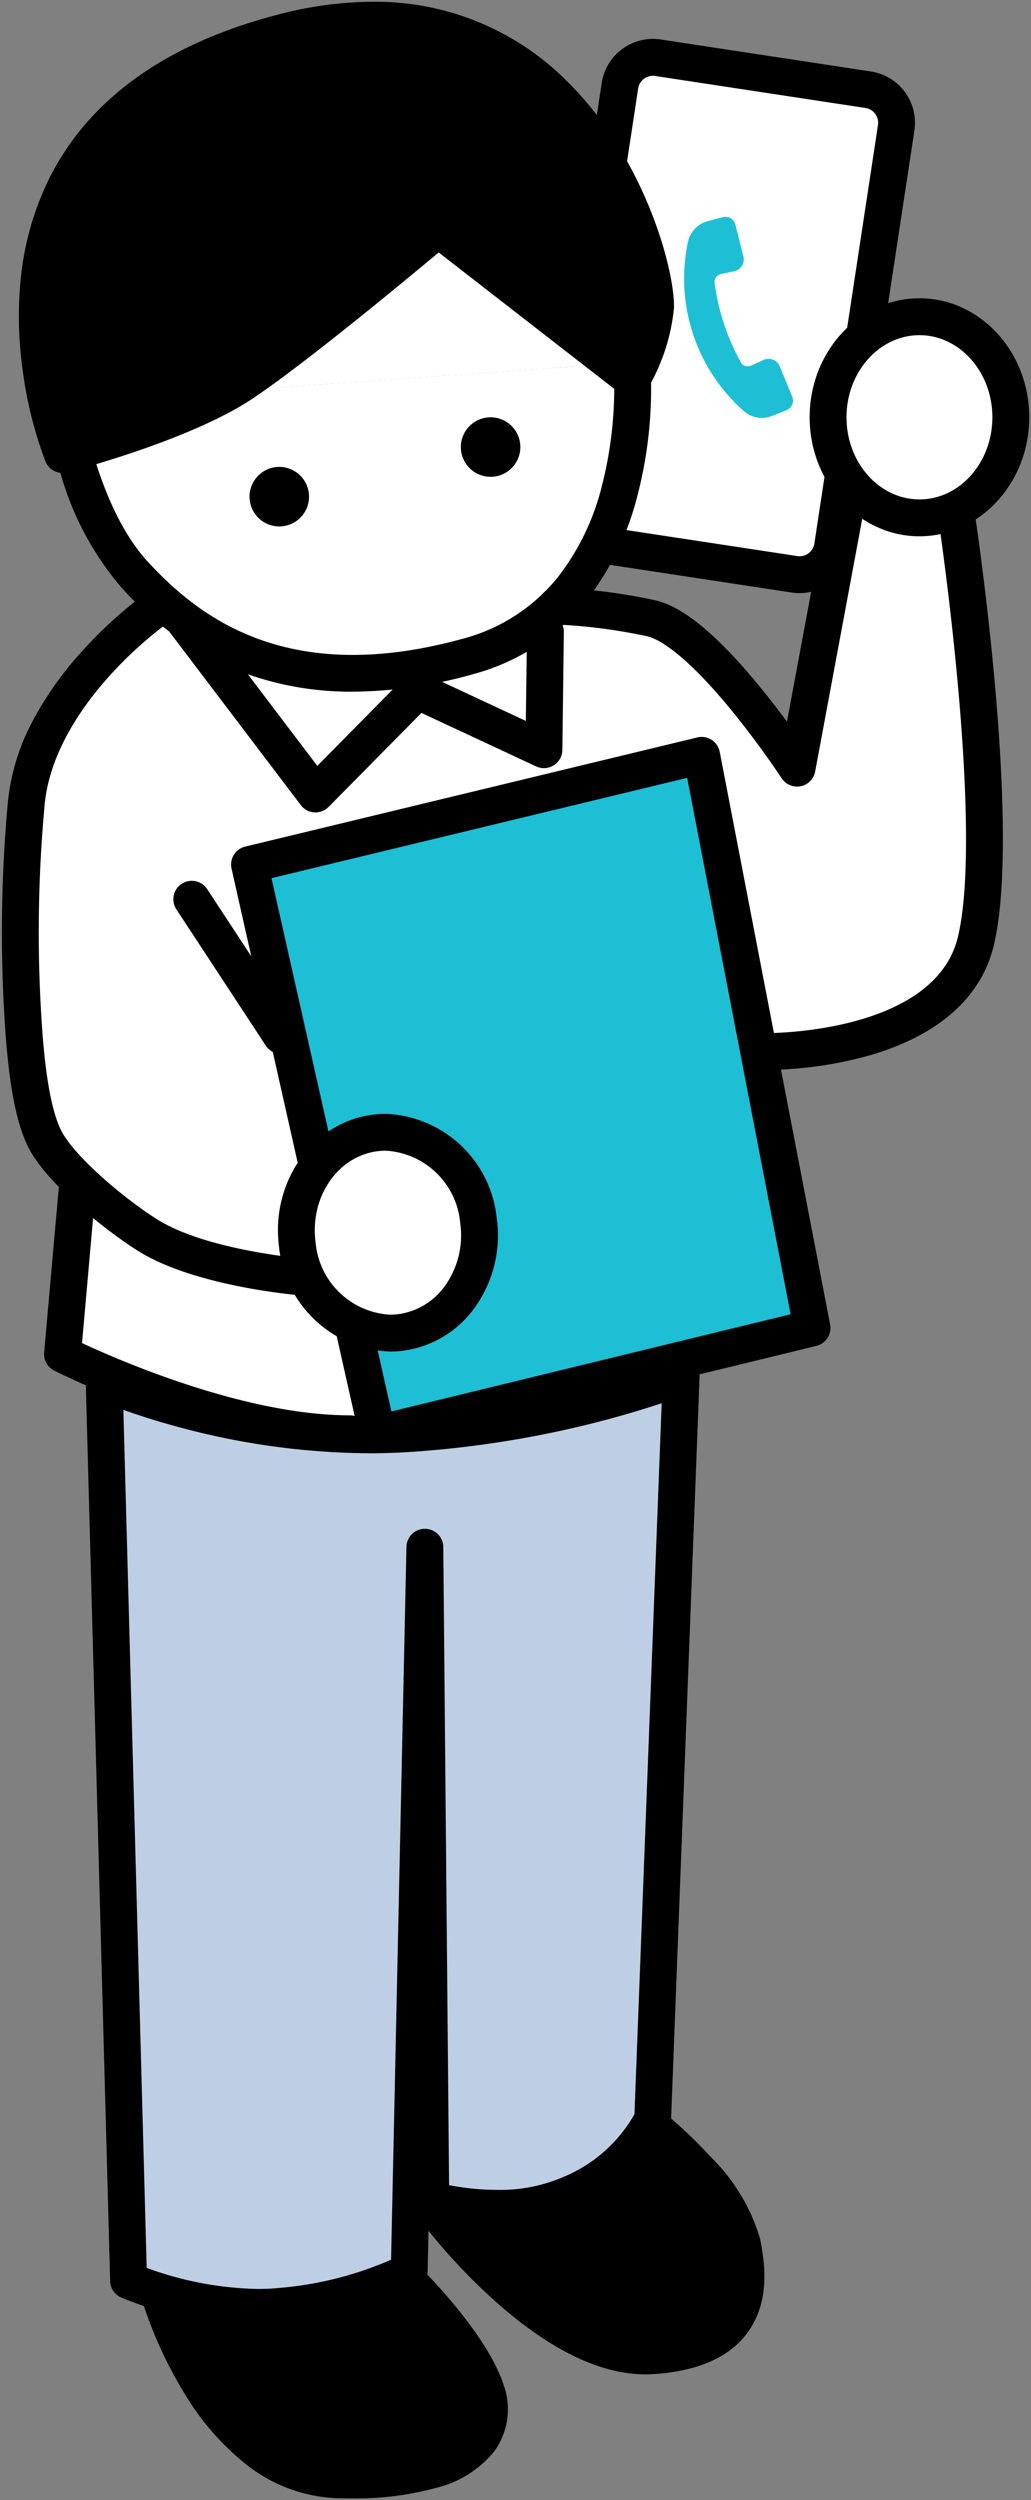 <svg id="Group_124876" data-name="Group 124876" xmlns="http://www.w3.org/2000/svg" xmlns:xlink="http://www.w3.org/1999/xlink" width="69.943" height="169.498" viewBox="0 0 69.943 169.498">
  <rect x="0" y="0" width="69.943" height="169.498" fill="#808080" stroke="none"/>
  <defs>
    <clipPath id="clip-path">
      <rect id="Rectangle_58905" data-name="Rectangle 58905" width="69.944" height="169.498" fill="none"/>
    </clipPath>
  </defs>
  <g id="Group_124699" data-name="Group 124699">
    <g id="Group_124698" data-name="Group 124698" clip-path="url(#clip-path)">
      <path id="Path_431679" data-name="Path 431679" d="M64.779,32.077l-7.515-.891L53.939,49.044l-8.746-9.689-7.58-1.295s-4.5,3.8-9.4,4.173-13.62-1.477-15.038-2.118a30.771,30.771,0,0,0-3.556-1.239A21.517,21.517,0,0,0,1.366,55.883C1.494,66.993,3.065,73.5,4.11,75.23S4.571,89,4.571,89L16.8,93.32l8.684.854L16.8,55.581l30.773-6.86,3.768,19.535s9.794.287,13.443-4.761,0-31.419,0-31.419" transform="translate(0.133 3.03)" fill="#fff"/>
    </g>
  </g>
  <g id="Group_124701" data-name="Group 124701">
    <g id="Group_124700" data-name="Group 124700" clip-path="url(#clip-path)">
      <path id="Path_431680" data-name="Path 431680" d="M9.806,141.618S13.342,154.21,22.044,154.4s10.994-2.936,9.985-6.049-5.023-7.134-5.023-7.134" transform="translate(0.953 13.722)"/>
      <path id="パス_431681" data-name="パス 431681" d="M22.772,155.654q-.372,0-.755-.008a10.535,10.535,0,0,1-6.323-2.338A17.775,17.775,0,0,1,11.6,148.6a28.637,28.637,0,0,1-3-6.641,1.25,1.25,0,0,1,2.407-.676c.048.168,3.413,11.7,11.061,11.867A19.39,19.39,0,0,0,28,152.524a4.962,4.962,0,0,0,2.563-1.539,2.366,2.366,0,0,0,.273-2.251c-.752-2.319-3.661-5.577-4.718-6.636a1.25,1.25,0,0,1,1.769-1.766c.173.173,4.238,4.272,5.327,7.631a4.858,4.858,0,0,1-.645,4.514,7.269,7.269,0,0,1-3.836,2.438A20.7,20.7,0,0,1,22.772,155.654Z" transform="translate(0.953 13.722)"/>
      <path id="Path_431682" data-name="Path 431682" d="M42.085,131.757s4.932,4.11,5.631,7.441c.546,2.609.964,7.236-6.055,7.7s-14.68-9.814-14.68-9.814" transform="translate(2.622 12.803)"/>
      <path id="パス_431683" data-name="パス 431683" d="M41.184,148.167c-3.118,0-6.59-1.7-10.332-5.068a40.189,40.189,0,0,1-4.874-5.265,1.25,1.25,0,0,1,2-1.494,38.361,38.361,0,0,0,4.572,4.928c2.361,2.118,5.842,4.6,9.022,4.386,2.2-.146,3.7-.736,4.472-1.752.966-1.273.715-3.148.443-4.448-.5-2.376-3.928-5.669-5.208-6.737a1.25,1.25,0,0,1,1.6-1.92,30.417,30.417,0,0,1,2.675,2.588,12.874,12.874,0,0,1,3.378,5.556c.373,1.779.685,4.385-.9,6.472-1.228,1.618-3.346,2.539-6.3,2.735C41.558,148.161,41.371,148.167,41.184,148.167Z" transform="translate(2.622 12.803)"/>
      <path id="Path_431684" data-name="Path 431684" d="M45.582,85.056A64.9,64.9,0,0,1,26.807,88.94,49,49,0,0,1,6.443,85.47L8.1,146.345a23.44,23.44,0,0,0,10.486,1.728,22.322,22.322,0,0,0,8.554-2.368L28.2,96.649l.4,44.223s5.322,1.558,9.611-.454,5.447-5.062,5.447-5.062Z" transform="translate(0.626 8.265)" fill="#becfe5"/>
      <path id="パス_431685" data-name="パス 431685" d="M45.582,83.806a1.25,1.25,0,0,1,1.249,1.3L44.9,135.4a1.25,1.25,0,0,1-.081.4c-.055.144-1.392,3.548-6.085,5.75a13.282,13.282,0,0,1-5.673,1.148,19.318,19.318,0,0,1-4.6-.566l-.078,3.6a1.25,1.25,0,0,1-.6,1.043,23.445,23.445,0,0,1-9.069,2.541,17.7,17.7,0,0,1-1.858.1,25.517,25.517,0,0,1-9.264-1.923,1.25,1.25,0,0,1-.745-1.11L5.193,85.5a1.25,1.25,0,0,1,1.755-1.177,40.219,40.219,0,0,0,5.127,1.72,48.37,48.37,0,0,0,12.373,1.71c.768,0,1.537-.022,2.287-.065A64.083,64.083,0,0,0,45.112,83.9,1.249,1.249,0,0,1,45.582,83.806Zm-3.166,51.258,1.846-48.2c-.924.31-2.181.7-3.716,1.112a69.586,69.586,0,0,1-13.668,2.214c-.8.046-1.615.069-2.43.069a50.41,50.41,0,0,1-13.082-1.812c-1.483-.4-2.711-.806-3.623-1.131l1.582,58.17a23.116,23.116,0,0,0,7.533,1.428,15.186,15.186,0,0,0,1.594-.082,23.9,23.9,0,0,0,7.452-1.9l1.043-48.311a1.25,1.25,0,0,1,2.5.016l.392,43.239a17.123,17.123,0,0,0,3.228.32,10.82,10.82,0,0,0,4.611-.911A9.854,9.854,0,0,0,42.416,135.064Z" transform="translate(0.626 8.265)"/>
      <path id="Path_431686" data-name="Path 431686" d="M36.513,36.451l13.83,2.1a2.484,2.484,0,0,0,2.83-2.081L57.422,8.531A2.484,2.484,0,0,0,55.34,5.7L41.509,3.6a2.484,2.484,0,0,0-2.829,2.082l-4.25,27.942a2.484,2.484,0,0,0,2.082,2.829" transform="translate(3.343 0.347)" fill="#fff"/>
      <path id="長方形_58906" data-name="長方形 58906" d="M2.264-1.25h28.7A3.518,3.518,0,0,1,34.48,2.264V16.692a3.518,3.518,0,0,1-3.514,3.514H2.263A3.517,3.517,0,0,1-1.25,16.694V2.264A3.518,3.518,0,0,1,2.264-1.25Zm28.7,18.957a1.016,1.016,0,0,0,1.014-1.014V2.264A1.016,1.016,0,0,0,30.966,1.25H2.264A1.015,1.015,0,0,0,1.25,2.264V16.694a1.014,1.014,0,0,0,1.013,1.013Z" transform="translate(37.401 36.425) rotate(-81.353)"/>
      <path id="Path_431687" data-name="Path 431687" d="M42.49,22.394s1.538,16.46-11.166,19.947S12.156,40.47,8.72,36.735C4.96,32.649,3.867,25.119,3.867,25.119" transform="translate(0.376 2.176)" fill="#fff"/>
      <path id="パス_431688" data-name="パス 431688" d="M23.577,44.716a21.029,21.029,0,0,1-7.471-1.3A21.551,21.551,0,0,1,7.8,37.582a20.411,20.411,0,0,1-4.11-7.816A32.16,32.16,0,0,1,2.63,25.3,1.25,1.25,0,0,1,5.1,24.94c.01.071,1.087,7.2,4.536,10.949,3.5,3.807,9.527,8.493,21.353,5.246A12.3,12.3,0,0,0,37.433,37a16.485,16.485,0,0,0,3.012-6.19,26.744,26.744,0,0,0,.8-8.3,1.25,1.25,0,0,1,2.489-.231,28.825,28.825,0,0,1-.855,9.1A19.019,19.019,0,0,1,39.4,38.538a14.75,14.75,0,0,1-7.746,5.008A30.579,30.579,0,0,1,23.577,44.716Z" transform="translate(0.376 2.176)"/>
      <path id="Path_431689" data-name="Path 431689" d="M28.5,27.942a2.018,2.018,0,1,0,1.874-2.153A2.019,2.019,0,0,0,28.5,27.942" transform="translate(2.769 2.506)"/>
      <path id="Path_431690" data-name="Path 431690" d="M15.434,31.008a2.018,2.018,0,1,0,1.874-2.153,2.019,2.019,0,0,0-1.874,2.153" transform="translate(1.499 2.803)"/>
      <path id="パス_431691" data-name="パス 431691" d="M20.181,84.159q-.053,0-.107,0c-.28-.024-6.894-.607-10.69-2.907-1.858-1.125-5.938-4.27-7.407-6.786C.849,72.526.466,69.18.258,66.481A95.759,95.759,0,0,1,.393,50.973a14.79,14.79,0,0,1,1.793-5.9,23.143,23.143,0,0,1,3.262-4.563,28.7,28.7,0,0,1,4.54-4.085,1.25,1.25,0,0,1,1.417,2.06h0a26.7,26.7,0,0,0-4.139,3.743c-1.854,2.064-4.119,5.288-4.379,8.926A93.611,93.611,0,0,0,2.751,66.29c.1,1.292.4,5.225,1.386,6.911,1.088,1.865,4.544,4.7,6.542,5.908,3.3,2,9.543,2.549,9.606,2.555a1.25,1.25,0,0,1-.1,2.5Z" transform="translate(0.121 3.639)"/>
      <path id="Path_431692" data-name="Path 431692" d="M46.1,46.673l-30.668,7.4L24.113,92.67,53.586,85.5Z" transform="translate(1.499 4.535)" fill="#1ebfd5"/>
      <path id="パス_431693" data-name="パス 431693" d="M46.1,45.423a1.25,1.25,0,0,1,1.227,1.013l7.489,38.822a1.25,1.25,0,0,1-.932,1.451L24.409,93.884a1.25,1.25,0,0,1-1.515-.94L14.209,54.35a1.25,1.25,0,0,1,.926-1.49l30.668-7.4A1.25,1.25,0,0,1,46.1,45.423Zm6.036,39.14L45.118,48.2,16.919,55l8.135,36.152Z" transform="translate(1.499 4.535)"/>
      <path id="線_2125" data-name="線 2125" d="M6.071,10.493a1.249,1.249,0,0,1-1.046-.564L-1.045.686A1.25,1.25,0,0,1-.686-1.045a1.25,1.25,0,0,1,1.731.359l6.07,9.243a1.25,1.25,0,0,1-1.044,1.936Z" transform="translate(13.011 60.964)"/>
      <path id="パス_431694" data-name="パス 431694" d="M23.354,91.371A41.091,41.091,0,0,1,9.888,88.6,63.156,63.156,0,0,1,3.3,85.835a1.25,1.25,0,0,1-.681-1.226L3.669,72.794a1.25,1.25,0,0,1,2.49.221l-.97,10.953c2.554,1.192,11.082,4.9,18.165,4.9a1.25,1.25,0,0,1,0,2.5Z" transform="translate(0.376 7.084)"/>
      <path id="パス_431695" data-name="パス 431695" d="M20.308,51.363l-.081,0a1.25,1.25,0,0,1-.915-.492l-9.04-11.917a1.25,1.25,0,0,1,1.992-1.511l8.167,10.768,5.9-5.975a1.25,1.25,0,0,1,1.418-.255l6.828,3.182.079-6.045a1.25,1.25,0,1,1,2.5.033l-.1,7.979a1.25,1.25,0,0,1-1.778,1.117l-7.782-3.627L21.2,50.991A1.25,1.25,0,0,1,20.308,51.363Z" transform="translate(1.095 3.712)"/>
      <path id="Path_431696" data-name="Path 431696" d="M48.786,23.531A.823.823,0,0,0,47.68,23.1l-.8.369a.512.512,0,0,1-.083.031.528.528,0,0,1-.65-.241,15.213,15.213,0,0,1-1.782-5.384.528.528,0,0,1,.38-.582.7.7,0,0,1,.086-.025l.86-.18a.823.823,0,0,0,.63-1.006s-.338-1.336-.546-2.165a.685.685,0,0,0-.817-.5q-.556.128-1.1.286a1.862,1.862,0,0,0-1.306,1.43,11.983,11.983,0,0,0,3.771,11.409,1.861,1.861,0,0,0,1.9.37c.355-.132.705-.273,1.055-.426a.686.686,0,0,0,.358-.89Z" transform="translate(4.111 1.302)" fill="#1ebfd5"/>
      <path id="Path_431697" data-name="Path 431697" d="M23.645,70.011c-3.394.447-5.747,3.835-5.257,7.568s3.642,6.4,7.035,5.951,5.747-3.835,5.255-7.568-3.64-6.4-7.034-5.951" transform="translate(1.781 6.798)" fill="#fff"/>
      <path id="パス_431698" data-name="パス 431698" d="M24.389,68.712h0a7.874,7.874,0,0,1,7.53,7.087,8.378,8.378,0,0,1-1.383,5.893,7.124,7.124,0,0,1-4.948,3.078,6.977,6.977,0,0,1-.907.06,7.876,7.876,0,0,1-7.531-7.087c-.579-4.411,2.261-8.435,6.333-8.971A6.975,6.975,0,0,1,24.389,68.712ZM24.68,82.33a4.466,4.466,0,0,0,.581-.038,4.653,4.653,0,0,0,3.221-2.025,5.884,5.884,0,0,0,.958-4.141,5.375,5.375,0,0,0-5.051-4.913,4.466,4.466,0,0,0-.581.038c-2.7.356-4.58,3.122-4.18,6.166A5.377,5.377,0,0,0,24.68,82.33Z" transform="translate(1.781 6.798)"/>
      <path id="Path_431699" data-name="Path 431699" d="M42.49,23.4,27.929,12.082,3.867,26.121" transform="translate(0.376 1.174)" fill="#fff"/>
      <path id="パス_431700" data-name="パス 431700" d="M3.868,27.371a1.25,1.25,0,0,1-.631-2.33L27.3,11a1.25,1.25,0,0,1,1.4.093L43.257,22.409a1.25,1.25,0,1,1-1.534,1.974l-13.893-10.8L4.5,27.2A1.244,1.244,0,0,1,3.868,27.371Z" transform="translate(0.376 1.174)"/>
      <path id="Path_431701" data-name="Path 431701" d="M42.641,25.582,29.507,15.388s-9.2,7.753-13.312,10.489S4.019,30.693,4.019,30.693-5.147,8.357,18.927,2.083C38.413-2.995,44.26,16.646,44.254,20.706a12.609,12.609,0,0,1-1.613,4.876" transform="translate(0.224 0.121)"/>
      <path id="パス_431702" data-name="パス 431702" d="M4.018,31.943a1.25,1.25,0,0,1-1.156-.776A27.645,27.645,0,0,1,1.31,24.944a25.936,25.936,0,0,1-.129-6.14,19.744,19.744,0,0,1,1.932-6.817c2.7-5.4,7.91-9.135,15.5-11.113A25.56,25.56,0,0,1,25.029,0,18.326,18.326,0,0,1,38.378,5.522c5.044,5.051,7.13,12.383,7.126,15.186a13.407,13.407,0,0,1-1.779,5.5,1.25,1.25,0,0,1-1.851.365L29.537,16.994c-2.32,1.938-9.18,7.617-12.65,9.924-4.242,2.821-12.219,4.9-12.556,4.985A1.251,1.251,0,0,1,4.018,31.943ZM25.029,2.5a23.066,23.066,0,0,0-5.787.792C12.383,5.08,7.708,8.381,5.35,13.1c-3.134,6.275-1.376,13.438-.539,16.073,2.309-.664,7.681-2.338,10.692-4.34,4.009-2.666,13.107-10.327,13.2-10.4a1.25,1.25,0,0,1,1.572-.032L42.2,23.657A8.383,8.383,0,0,0,43,20.7a18.223,18.223,0,0,0-1.431-5.669,23.436,23.436,0,0,0-4.965-7.747A15.829,15.829,0,0,0,25.029,2.5Z" transform="translate(0.224 0.121)"/>
      <path id="パス_431703" data-name="パス 431703" d="M47.538,69.427h-.053a1.25,1.25,0,0,1,.024-2.5c.112,0,11.283.015,12.859-6.511.728-3.009.736-8.826.024-16.82-.544-6.111-1.325-11.361-1.332-11.413a1.25,1.25,0,0,1,2.473-.37c.13.868,3.159,21.36,1.266,29.19-.862,3.568-3.839,6.158-8.609,7.489A26.868,26.868,0,0,1,47.538,69.427Z" transform="translate(4.615 3.109)"/>
      <path id="パス_431704" data-name="パス 431704" d="M50.728,50.418a1.25,1.25,0,0,1-1.046-.566c-.015-.023-1.532-2.333-3.48-4.7-3.369-4.09-5.091-4.81-5.675-4.93a37.158,37.158,0,0,0-6.142-.791,1.25,1.25,0,0,1,.036-2.5,38.812,38.812,0,0,1,6.608.842c1.893.388,4.221,2.287,7.117,5.807.706.858,1.352,1.7,1.9,2.438l3.042-16.328a1.25,1.25,0,0,1,2.458.458L51.957,49.4a1.25,1.25,0,0,1-1.229,1.021Z" transform="translate(3.343 2.907)"/>
      <path id="Path_431705" data-name="Path 431705" d="M57.4,19.57c-3.423,0-6.2,3.052-6.2,6.818s2.775,6.818,6.2,6.818,6.2-3.052,6.2-6.818-2.775-6.818-6.2-6.818" transform="translate(4.975 1.902)" fill="#fff"/>
      <path id="楕円形_23348" data-name="楕円形 23348" d="M6.2-1.25c4.107,0,7.448,3.619,7.448,8.068S10.3,14.886,6.2,14.886-1.25,11.266-1.25,6.818,2.091-1.25,6.2-1.25Zm0,13.636c2.728,0,4.948-2.5,4.948-5.568S8.926,1.25,6.2,1.25,1.25,3.748,1.25,6.818,3.47,12.386,6.2,12.386Z" transform="translate(56.176 21.472)"/>
    </g>
  </g>
</svg>

